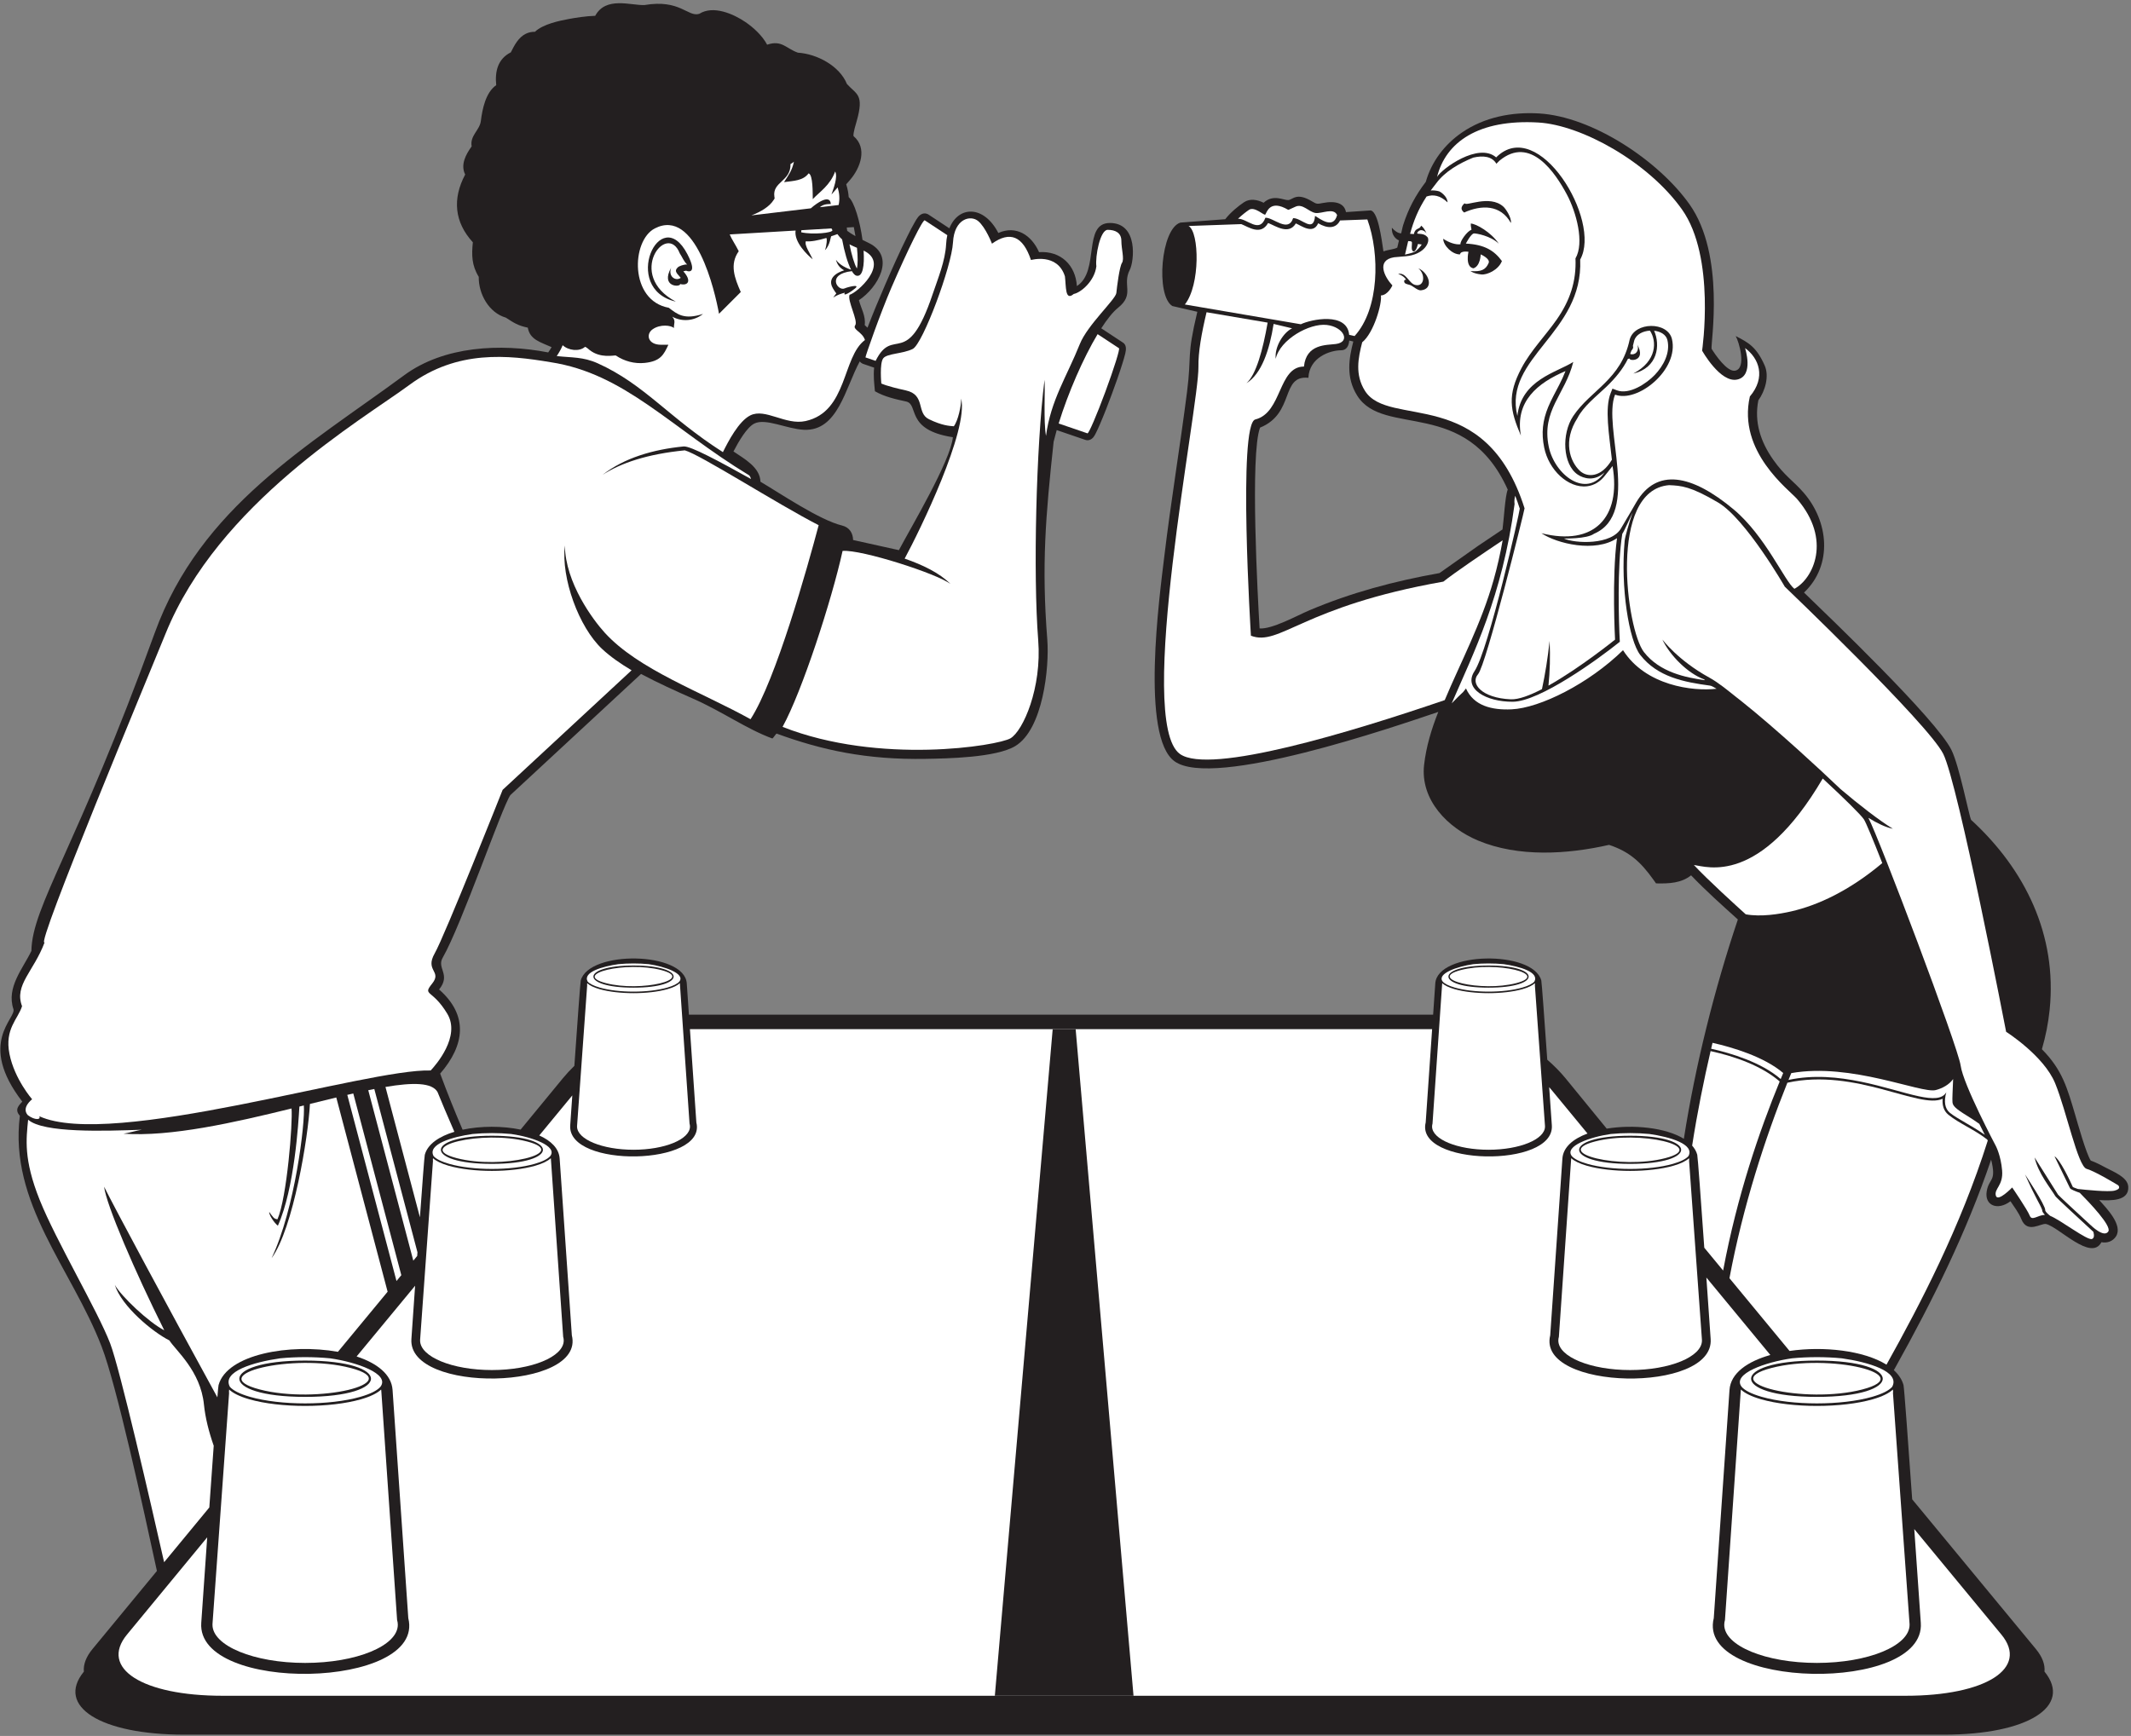 <?xml version="1.0" encoding="UTF-8" standalone="no"?>
<svg
   xmlns:dc="http://purl.org/dc/elements/1.1/"
   xmlns:cc="http://creativecommons.org/ns#"
   xmlns:rdf="http://www.w3.org/1999/02/22-rdf-syntax-ns#"
   xmlns:svg="http://www.w3.org/2000/svg"
   xmlns="http://www.w3.org/2000/svg"
   viewBox="0 0 921.333 750.667"
   height="750.667"
   width="921.333"
   xml:space="preserve"
   id="svg2"
   version="1.1"><rect x="0" y="0" width="921.333" height="750.667" fill="#808080" stroke="none"/><defs
     id="defs6" /><g
     transform="matrix(1.333,0,0,-1.333,0,750.667)"
     id="g10"><g
       transform="scale(0.1)"
       id="g12"><path
         id="path14"
         style="fill:#231f20;fill-opacity:1;fill-rule:evenodd;stroke:none"
         d="m 4085.39,3592.7 c 41.02,-2.86 121.25,41.66 159.32,57.88 137.24,58.45 277.61,95.59 424.23,121.78 l 125.17,88.3 c 26.3,17.85 52.7,35.55 79.16,53.16 4.13,28.5 8.39,109.58 17,129.24 -135.42,301.21 -402.07,168.37 -488.1,304.66 -38.06,60.3 -26.56,122.57 -12.83,175.86 -3.99,0.93 -8.37,1.99 -13.2,3.13 -1.43,-17.66 -9.05,-31.59 -26.24,-31.6 -36.26,-0.03 -103.43,-23.21 -106.18,-89.29 -91,9.36 -43.25,-115.67 -156.8,-161.58 -32.96,-85.47 -7.29,-554.87 -1.53,-651.54 z m -444.93,928.46 c 14.03,-7.68 12.34,-23.45 9.25,-36.52 -2.55,-10.75 -5.83,-21.53 -9.12,-32.08 -10.44,-33.47 -22.27,-66.76 -34.43,-99.63 -12.14,-32.8 -24.8,-65.71 -38.65,-97.83 -4.34,-10.07 -8.83,-20.33 -13.88,-30.06 -1.75,-3.38 -3.63,-6.83 -5.8,-9.95 -6.48,-9.31 -17.15,-14.64 -28.45,-10.42 l -92.05,31.49 c -3.69,-12.88 -7.03,-25.49 -9.99,-37.72 -25.88,-240.99 -39.53,-399.69 -20.57,-641.58 7.09,-90.47 -13.85,-291.72 -103.98,-345.81 -62.58,-37.55 -219.95,-40.19 -290,-41.42 -193.05,-3.4 -336.86,28.39 -483.54,81.81 -2.3,0.83 -12.2,-16.48 -14.5,-15.64 -83.75,30.87 -161.11,86.88 -256.95,129.19 -56.64,25 -113.86,50.94 -168.71,80.05 l -423.85,-393.02 c -28.04,-40.95 -157.3,-418.84 -219.69,-528.01 -19.39,-33.94 27.61,-54.25 -11.41,-102.56 95.4,-83.57 83.67,-180.43 3.49,-272.91 24.39,-65.97 48.62,-125.6 72.76,-181.95 58.89,12.55 129.03,12.61 188.16,0.31 46.13,56.13 91.93,111.81 137.24,166.79 11.27,13.67 23.72,27.04 37.1,40 8.96,127.78 19.24,271.47 20.74,276.98 26.91,98.89 336.7,94.33 343.86,-9.48 l 6.99,-101.46 h 1216.46 1197.29 l 7,101.46 c 7.16,103.81 316.95,108.37 343.86,9.48 1.42,-5.22 10.74,-134.67 19.33,-256.99 21.87,-19.01 41.83,-39.15 59,-59.99 43.03,-52.22 88.16,-107.55 133.79,-163.62 86.75,14.16 191.47,3.31 250.24,-32.98 37.6,240.14 99.56,486.71 175.18,711.5 -51.81,46.69 -103.27,92.62 -151.75,143.19 -31.22,-24.86 -69.81,-27.23 -113.66,-26.09 l -8.55,11.97 c -41.41,57.97 -78.09,91.13 -143.82,112.95 -135.43,-30.76 -294.02,-40.61 -424.41,13.82 -98.36,41.06 -188.03,131.22 -175.57,245.24 6.85,60.21 24.16,116.8 46.09,172.26 -142.29,-48.13 -729.82,-250.52 -855.27,-160.35 -110.76,79.61 -49.05,534.06 -33.36,664.9 21.4,178.57 51.12,355.95 73.8,534.32 15.63,122.94 -2.5,109.27 33.29,259.16 l -80.84,18.61 c -54.88,33.14 -37.54,251.75 26.09,270.77 l 145.18,10.91 c 17.6,22.46 42.44,42.75 60.8,54.99 19.53,13.02 43.29,8.57 63.78,-1.55 31.07,28.97 65.62,7.77 79.75,8.64 15.23,0.94 26.35,26.99 78.15,-4.68 14.71,-8.98 16.93,-8.03 33.78,-4.78 44.93,8.65 70.5,-2.64 75.41,-29.48 l 76.84,5.19 c 26.44,5.14 38.83,-93.22 44.73,-132.66 16.32,5.93 33.82,6.15 44.85,12.28 1.79,7.78 3.61,15.57 5.49,23.34 -9.32,3.81 -24.58,16.37 -23.02,41.21 6.39,-8.14 20.48,-19.26 30.25,-18.11 2.4,8.96 3.6,17.89 6.39,26.74 16.59,52.71 40.14,96.53 73.39,140.15 18.49,65.71 61.36,121.76 117.54,160.22 73.26,50.15 162.03,66.82 249.58,61.68 173.22,-10.19 387.18,-152.65 487.91,-294.41 117.76,-165.73 68.32,-452.87 71.89,-469.11 10.93,-17.74 50.69,-76.74 77,-70.89 36.85,8.19 11.92,94.09 1.21,112.17 42.13,-21.26 67.54,-35.89 93.76,-94.91 15.84,-35.64 1.61,-83.23 -20.3,-113.65 -14.03,-70.42 7.47,-134.74 48.26,-192.66 37.22,-52.86 65.84,-68.75 99.45,-107.74 80.08,-92.91 94.57,-233.46 0.44,-323.14 81.28,-78.63 428.02,-410.27 477.98,-510.2 25.72,-51.44 57.6,-216.25 63.98,-227.18 175.7,-161.17 279.5,-374.23 254.66,-616.27 -4.44,-43.26 -12.94,-86.01 -25.1,-127.74 67.03,-67.63 82.52,-127.09 108.58,-214.93 6.92,-23.35 35.17,-125.12 50.01,-146.48 16.21,-5.48 33.92,-14.95 48.46,-22.75 25.24,-13.57 70.78,-30.59 73.02,-61.31 3.51,-47.9 -57.07,-45.81 -94.19,-43.86 23.07,-25.73 77.68,-81.3 54.52,-117.69 -10.24,-16.1 -28.91,-22.75 -47.24,-18.95 -33.56,-63.46 -137.5,48.9 -179.51,58.92 -16.31,3.89 -60.83,-32.86 -80.33,15.86 -8.25,20.64 -23.11,39.61 -35.26,58.08 -41.51,-31.69 -85.04,-14.06 -76.97,32.72 7.5,43.44 32.44,29.13 14.25,102.24 -79.64,-235.37 -189.47,-456.87 -310.51,-674.02 -1.51,-2.72 -3.21,-5.72 -5.07,-8.98 15.45,-14.01 26.42,-30.15 31.4,-48.48 2.14,-7.85 15.12,-186.386 28.12,-370.472 133.85,-161.891 267.69,-323.801 401.17,-485.68 21.24,-25.758 30.09,-50.449 27.95,-73.234 C 6723.11,96.098 6576.86,4.102 6305.16,4.102 c -951.41,0 -1903.49,0 -2854.23,0 -950.73,0 -1902.81,0 -2853.551,0 -271.617,0 -417.195,91.941 -325.348,204.484 -2.121,22.812 6.758,47.535 28.024,73.332 69.609,84.418 139.238,168.836 208.883,253.254 -46.047,211.902 -130.422,600.968 -179.329,727.938 -97.675,253.6 -300.867,464.75 -265.132,748.77 -19.922,21.37 0.062,36.45 7.766,45.89 -147.133,191.22 -18.652,269.96 -28.719,300.17 -23.531,70.61 30.891,131.44 58.321,188.63 2.195,146.06 145.929,330.71 400.289,1032.38 148.09,408.51 498.717,606.65 808.667,835.05 129.06,95.1 312.35,104.13 467.29,74.13 3.75,5.37 7.57,11.23 11.01,17.12 -36.98,16.67 -70.34,24.21 -77.23,63.23 -31.8,6.68 -44.91,15.47 -71.21,32.52 -55.04,15.94 -88.73,76.74 -87.92,132.44 -23.03,37.4 -23.23,70.53 -19.11,112.03 -59.61,65.05 -66.93,140.7 -24.86,219.78 -15.89,31.93 2.18,65.25 21.02,91.25 -6.29,35.1 26.03,52.19 29.79,82.27 4.82,38.57 15.48,92.61 49.84,116.39 -4.43,44.22 4.69,84.82 47.46,106.53 11.58,23.37 25.02,48.89 48.91,60.38 9.4,4.53 19.22,6.39 29.14,6.22 26.65,25.2 80.2,35.89 108.6,41.28 20.7,3.93 57.72,9.88 87.01,10.58 34.4,63.82 115.19,33.39 159.46,34.86 116.17,19.89 140.74,-39.8 178.02,-28.48 45,28.67 110.82,-0.04 150.09,-26.86 25.14,-17.17 54.18,-43.33 70.02,-73.23 47.91,16.34 61.59,-12.62 99.87,-25.92 61.52,-3.81 135.16,-42.77 158.89,-101.48 30.9,-34.58 56.9,-32.28 31.45,-121.35 -1.73,-6.06 -11.77,-38.33 -10.08,-47.69 46,-38.71 22.61,-103.17 -11.33,-142.29 l -12.3,-14.18 c 4.97,-15.94 7.35,-29.61 8.02,-41.5 18.76,-16.73 36.76,-79.62 44.8,-138.8 6.09,-3.09 12.67,-6.34 19.84,-9.79 89.76,-43.21 29.54,-145.57 -31.49,-185.84 7.43,-27.69 22.7,-51.42 18.81,-80.71 3.34,-2.77 6.34,-5.6 9.05,-8.52 18.05,47.22 37.69,94.1 57.72,140.43 22.74,52.59 46.33,105.3 71.79,156.63 7.86,15.86 15.99,32.01 24.97,47.27 2.84,4.84 5.9,9.85 9.36,14.28 7.61,9.79 19.36,15.83 31.77,9.67 l 1.22,-0.6 68.72,-45.26 c 29.45,73.79 111.97,75.54 158.82,-15.12 57.86,25.9 107.75,-7.21 132.02,-62.17 70.96,4.63 118.49,-42.61 122.7,-110.04 75.23,47.94 17.8,204.65 107.13,204.65 92.56,0 78.48,-124.96 64.51,-151.88 -25.67,-49.47 17.01,-79.13 -38.07,-123.19 -16.47,-13.18 -35.16,-36.56 -54.53,-66.66 z m -892.69,361.46 c 6.52,-5.1 15.29,-10.75 26.82,-17.25 -1.57,9.87 -3.35,19.73 -5.29,29.31 l -22.91,-1.36 c 0.43,-3.54 0.89,-7.11 1.38,-10.7 z m 87.44,-443.88 -36.75,12.57 -1.31,0.66 c -3.83,1.9 -6.63,4.29 -8.62,7.03 -47.12,-86.7 -70.91,-226.64 -180.74,-221.84 -55.27,2.42 -124.5,38.57 -161.08,20.29 -24.18,-12.09 -50.45,-57.31 -67.78,-90.59 34.59,-23.51 86.32,-51.34 87.48,-98.16 64.72,-38.16 191.9,-124.5 264.59,-142.07 25.16,-6.08 35.41,-25.66 35.98,-47.03 l 148.5,-32.91 c 39.07,73.74 168,290.04 175.04,366.36 -155.63,23.72 -109.09,106.6 -151.64,115.86 -35.04,7.62 -69.81,15.32 -101.13,33.23 -2.14,22.73 -5.56,50.44 -2.54,76.6" /><path
         id="path16"
         style="fill:#ffffff;fill-opacity:1;fill-rule:evenodd;stroke:none"
         d="m 2999.35,4916.66 c -6.27,3.11 -54.4,-93.93 -107.48,-216.72 -36.94,-85.45 -86.38,-227.2 -84.78,-227.99 l 32.88,-11.25 c 57.6,116.37 101.37,-32.31 184.92,216.16 17.2,51.15 40.94,107.75 43.78,162.48 0.54,10.46 1.86,20.18 3.81,29.16 z m 434.35,-659.08 93.34,-31.94 c 3.91,-1.68 29.96,58.79 58.18,135.04 28.22,76.25 47.94,139.45 44.03,141.14 l -69.24,45.6 c -46.69,-77.86 -95.6,-190.03 -126.31,-289.84" /><path
         id="path18"
         style="fill:#231f20;fill-opacity:1;fill-rule:evenodd;stroke:none"
         d="m 2442.82,3293.43 c 21.25,-12.03 41.66,-24.37 60.84,-37.2 92.52,147.18 180.82,490.61 228.87,637.16 -2.03,2.06 -4.79,3.66 -8.47,4.55 -13.29,3.21 -34.05,12.21 -59.69,25.06 -37.12,-138.98 -138.23,-499.47 -221.55,-629.57" /><path
         id="path20"
         style="fill:#ffffff;fill-opacity:1;fill-rule:evenodd;stroke:none"
         d="m 1396.88,2158.7 c 16.3,17.39 98.06,110.41 53.85,184.09 -48.96,81.61 -81.61,57.13 -48.96,97.93 32.64,40.81 -24.49,40.81 8.16,97.94 32.64,57.12 220.34,530.46 220.34,530.46 l 418.23,387.81 c -36.9,21.94 -69.48,44.86 -95.03,68.66 -76.16,70.96 -133.82,230.24 -121.45,335.96 l 0.02,0.12 c 1.96,-121.22 91.1,-240.72 129.23,-282.66 109.1,-120.01 313.64,-192.16 473.02,-280.79 82.34,126.98 184.28,491.71 220.97,629.39 -134.28,68.87 -385.09,229.73 -434.13,242.86 -120.76,-11.9 -206.86,-40.69 -266.89,-79.56 70.55,55.13 164.14,82.45 262.96,92.18 22.3,2.2 115.89,-48.54 218.53,-105.59 -1.1,4.66 -2.93,8.63 -5.69,11.73 -255.14,154.82 -403.29,330.57 -644.71,367.25 -138.03,23.12 -301.95,40.8 -457.01,-73.45 C 1173.26,4268.78 708.082,3999.46 536.703,3575.1 486.828,3451.59 113.32,2557.94 144.535,2574.02 109.203,2479.43 45.27,2436.26 71.531,2367.28 c -13.184,-42.17 -57.129,-73.45 -40.805,-155.06 16.32,-81.61 73.449,-146.9 73.449,-146.9 0,0 -35.797,-26.78 -14.133,-51.37 23.168,-17.67 44.051,-15.11 37.27,-3.59 234.589,-107.87 1065.807,155.37 1269.567,148.34" /><path
         id="path22"
         style="fill:#ffffff;fill-opacity:1;fill-rule:evenodd;stroke:none"
         d="m 2344.66,4164.64 c 17.47,35.09 51.29,100.43 88.85,119.22 48.92,24.45 114.19,-32.83 179.36,-18.35 136.59,30.36 118.2,207.84 192.54,262.88 -8.16,26.5 -41.73,33.7 -31.54,47.97 10.19,14.27 -26.49,80.47 -18.33,98.82 24.02,5.97 129.52,98.91 48.93,141.64 l -3.45,1.5 c 3.19,-48.6 -2.61,-86.71 -23.55,-81.17 -4.76,1.26 -9.66,6.51 -14.47,14.69 -83.83,-9.54 -46.3,-66.39 -23.27,-55.93 9.32,4.24 51.7,15.26 33.9,0 -9.45,-8.1 -41.64,-30.09 -33.5,-13.98 -11.33,-3 -23.93,-6.73 -37.69,-15.68 3.39,4.52 6.78,9.04 10.17,13.56 0,0 -2.54,1.7 -11.02,16.1 -25.43,42.38 36.45,58.48 36.45,58.48 -6.93,4.15 -21.13,12.25 -26.72,34.34 12.28,-17.59 35.11,-27.65 49.23,-32.46 -11.41,21.83 -22.11,59.34 -29.21,98.32 -5.52,4.88 -10.55,10.52 -15.33,17.39 -7.1,-3.04 -15.44,-5.25 -19.78,-6.85 -2.42,-0.9 -3.58,-29.1 -20.54,-45.37 5.85,14.95 7.7,40.67 3.93,39.53 -25.12,-7.63 -51.58,-12.61 -65.78,-10.52 -5.78,-12.86 14.84,-41.28 22.01,-58.51 -16.48,13.36 -61.21,55.64 -55.4,93.26 l -213.73,-12.63 c 6.53,-15.89 18.42,-32.55 29.36,-54.44 -30.37,-42.45 -13.46,-87.28 6.55,-132.4 l -70.58,-70.58 c -13.12,72.75 -75.43,345.21 -208.16,276.99 -76.89,-39.51 -82.85,-234.44 45.31,-257.47 27.71,-21.06 49.28,-39.84 111.1,-19.97 -29.09,-23.3 -68.36,-26.25 -100,-8.87 12.73,-13.83 4.52,-23.19 5.61,-36.98 -9.07,8.83 -44.28,13.53 -69.2,-4.02 -22.83,-16.06 -15.6,-50.24 27.37,-50.17 l 23.76,0.04 c -15.11,-32.44 -25.25,-53.56 -76.85,-58.94 -32.9,-3.43 -66.33,5.58 -93.62,24.06 -5.33,1.35 -49.63,-10.37 -85.04,17.83 -4.21,3.35 -9.7,8.74 -14.73,10.37 -18.76,-16.65 -54.35,-11.91 -72.62,5.22 -4.5,-11.47 -11.41,-23.58 -19.21,-35.26 48.71,-5.46 85.41,-2.05 133.05,-23.54 151.44,-68.28 230.51,-176.31 405.84,-288.12 z m -152.71,488.33 c -179.86,41.51 -50.79,324.46 37.62,153.71 36.71,-70.88 -3.95,-53.68 -3.84,-53.55 l 0.13,0.35 -9.58,-2.21 c 28.56,-31.59 14.7,-47.7 -10.24,-41.24 1.52,-10.69 -64.67,-11.02 -29.31,52.99 -10.51,-29.71 15.79,-44.78 31.15,-32.88 -8.63,11.72 -23.3,20.17 -10.33,33.14 l -0.02,0.02 c 6.23,6.24 19.2,8.75 24.42,9.77 v 0 l 0.91,0.18 0.01,-0.03 c 2.22,0.44 4.14,0.25 5.95,-0.21 -12.2,12.33 -14.93,22.89 -24.01,36.51 -41.4,105.57 -176.41,-70.14 -12.86,-156.55 z m 38.64,117.24 c 0.15,0.08 0.23,0.17 0.27,0.27 -0.93,-0.56 -1.6,-0.96 -0.27,-0.27 z m -4.86,-17.08 c 0.63,0.41 2.36,0.78 0.13,0.35 z m 553.82,74.36 c -9.06,3.89 -17.09,7.47 -24.33,11.23 6.76,-33.47 15.49,-63.54 24,-78.4 3.46,14.34 3.12,39.18 0.33,67.17 z m -149.65,128.16 c 5.72,5.11 12.02,10.12 18.92,14.83 47.76,32.56 45.59,-1.09 45.59,-1.09 0,0 -21.71,2.17 -34.73,-9.76 l 0.68,-0.35 59.68,7.11 c 4.27,19.79 2.39,38.67 -3.14,57.15 l -20.11,-23.18 c 6.09,18.49 21.5,56.59 11.93,74.77 -16.21,-45.11 -50.93,-66.42 -72.56,-89.74 -0.55,17.6 1.22,79.35 -13.52,83.64 -18.03,-24.08 -47.61,-23.97 -79.64,-28.42 14.96,23.71 25.76,36.85 32.05,66.3 -3.42,-3.01 -7.12,-5.61 -11.13,-7.71 1.56,-56.54 -59.53,-57.03 -52.27,-105.9 1.04,-7 1.62,-4.23 -2.13,-10.23 -13.91,-22.26 -42.02,-38.8 -72.39,-50.38 z m -30.7,-71.02 c -0.4,-2.26 -0.61,-4.51 -0.59,-6.75 37.05,-8.47 103.11,-1.99 101.23,6.85 -1.02,1.57 -1.98,3.49 -2.94,5.67 l -97.7,-5.77" /><path
         id="path24"
         style="fill:#ffffff;fill-opacity:1;fill-rule:evenodd;stroke:none"
         d="m 2732.88,3844.21 c 61.29,5.15 308.49,-74.59 350.07,-107.42 -35.11,35.9 -91.33,62.6 -148.74,82.47 49.2,90.78 207.79,416.34 183.22,519.26 0.66,-22.87 -10.17,-72.45 -23.79,-89.96 -15.3,1.2 -37.91,2.39 -80.24,22.63 -42.32,20.24 -10.19,79.49 -75.41,93.75 -65.22,14.27 -79.49,22.42 -79.49,22.42 0,0 -6.11,65.22 6.12,81.53 12.23,16.3 63.18,14.26 95.79,30.57 32.61,16.3 126.47,268.03 130.54,345.54 4.08,77.5 57.11,89.73 81.59,69.34 24.47,-20.4 44.86,-73.43 44.86,-73.43 58.46,42.11 100.6,24.43 126.46,-53.02 0,0 85.67,24.44 110.13,-53.03 4.08,-32.63 0,-81.58 28.55,-57.11 22.44,4.1 67.31,40.8 73.42,89.74 -4.07,32.64 12.24,118.3 36.72,118.3 24.47,0 44.38,-9.28 44.38,-35.78 0,-26.49 10.19,-59.1 2.04,-71.33 -8.15,-12.23 -16.3,-77.45 -18.34,-97.83 -2.04,-20.38 -93.76,-103.95 -118.21,-165.09 -42.36,-105.9 -94.58,-182.71 -109.93,-298.35 -8.53,48.53 -2.19,147.3 -4.8,181.78 -26.91,-213.29 -37.35,-630.13 -20.48,-844.65 12.18,-154.94 -48.95,-293.7 -89.74,-318.17 -39.97,-23.99 -424.61,-87.11 -739.42,37.02 63.26,114.82 159.51,411.12 194.7,570.82" /><path
         id="path26"
         style="fill:#231f20;fill-opacity:1;fill-rule:evenodd;stroke:none"
         d="m 2649.27,5010 c 5.5,15.21 62.11,43.07 51.78,101.75 55.84,23 33.58,-44.7 33.58,-44.7 0,0 59.63,68.74 10.71,103.38 -30.57,40.77 59.11,136.56 -22.41,167.13 -14.27,57.07 -91.72,93.75 -144.71,93.75 -63.18,44.84 -69.3,30.57 -108.02,16.31 -6.11,63.18 -142.67,152.86 -191.58,110.06 -73.37,-8.16 -105.99,57.06 -187.51,26.49 -53.31,15.51 -138.59,14.27 -138.59,-34.65 -30.57,6.12 -197.7,-16.3 -203.81,-52.99 -37.58,10.51 -49.72,-16.67 -70.1,-57.47 -41.69,-15.94 -46.19,-52.21 -36.71,-101.98 -38.72,-6.13 -48.95,-69.34 -53.02,-101.97 -4.09,-32.64 -42.86,-51 -26.54,-83.63 -12.22,-18.37 -48.96,-57.51 -18.4,-84.03 -69.87,-116.45 -19.46,-169.45 20.46,-211.7 -4.08,-36.71 -10.22,-73.43 18.34,-114.22 -4.06,-40.79 20.44,-106.03 75.48,-114.21 20.39,-36.71 76.22,-21.44 82.33,-43.86 -2.72,-30.76 29.25,-41.07 42.02,-32.07 -3.5,-17.98 38.07,-26.13 47.43,-21.59 7.85,-17.78 49.56,-27.78 61.38,-7.48 34.64,0 22.41,-38.73 110.05,-28.54 57.7,-42.7 129.39,-24.42 142.67,4.08 -60.72,-0.09 -74.31,64.16 -32.61,79.48 19.94,11.27 50.91,5.04 68.49,-0.4 2.06,17.33 -28.11,30.76 -13.46,41.17 -197.63,8.3 -189.63,239.39 -61.77,271.75 37.59,29.7 71.81,31.25 101.94,15.38 l 146.83,17.49 c 0.78,1.68 1.62,3.41 2.55,5.17 0,0 110.05,14.27 140.63,63.18 -9.52,64.14 62.11,57.83 50.95,118.21 30.17,6.19 42.58,49.93 44.83,73.37 0,0 11.06,-74.43 -19.33,-122.59 25.78,3.58 34.05,11.15 41.76,24.76 27.84,0.85 33.04,-32.21 34.36,-74.83 z m -396.02,-145.82 c 45.12,-56.99 75.99,-150.3 88.55,-219.58 14.27,14.27 28.53,28.54 42.8,42.8 -27.5,61.98 -24.11,105.29 -6.12,130.44 -10.5,21.01 -21.63,36.54 -27.71,52.11 l -97.52,-5.77" /><path
         id="path28"
         style="fill:#231f20;fill-opacity:1;fill-rule:evenodd;stroke:none"
         d="m 6594.2,2235.43 c 67.87,232.03 15.47,489.56 -207.77,702.15 55.7,-242.35 120.21,-573.29 133.9,-644.15 23.34,-15.29 49.35,-35.29 73.87,-58 z m -926.38,413.08 c -12.64,-37.23 -62.82,-189.03 -111.52,-392.3 82.13,-18.38 173.04,-50.1 230.66,-98.03 8.91,21.03 17.63,41 26.06,59.84 -12.64,77.04 -71.27,177.57 -87.33,239.73 47.65,-81.54 89.71,-140.09 116.84,-167.47 77.16,165.86 135.36,223.68 167.39,255.94 -41.81,-60.07 -118.46,-199.54 -196.49,-387.42 194.53,32.16 419.75,-66.76 462.8,-56 39.08,9.76 48.81,27.9 67.36,55.15 l -2.98,-101.7 c 1.36,-12.34 33.49,-31.3 72.61,-57.37 -30.89,63.48 -64.24,138.26 -68.97,173.71 -5.31,39.82 -145.57,419.56 -232.62,642.02 -92.34,-82.84 -189.91,-134.53 -297.02,-159.14 -14.23,-3.27 -88.61,-18.03 -146.79,-6.96" /><path
         id="path30"
         style="fill:#231f20;fill-opacity:1;fill-rule:evenodd;stroke:none"
         d="m 4696.82,3322.06 c -23.65,-57.94 -41.68,-114.78 -48.62,-175.73 -15.14,-158.94 191.64,-314.4 571.92,-225.13 69.37,-21.45 114.48,-53.46 166.57,-126.38 41.92,-1.08 67.42,2.61 99.47,39.24 220.3,-16.02 302.83,111.81 422.61,274.79 -110.94,102.65 -259.14,232.09 -328.43,279.78 -198.18,-28.71 -299.4,89.91 -319.45,116.63 -48.7,-55.28 -216.99,-176.51 -357.19,-185.88 -62.77,-4.2 -118.29,7.86 -152.57,58.57 -11.91,-11.16 -35.1,-33.52 -54.31,-55.89 z m 322,-325.47 c 36.66,9.79 182.08,24.19 295.38,16.18 -54.56,-7.5 -207.81,-3.91 -280.58,-43.68 -4.93,9.16 34.44,14.03 -14.8,27.5 z m 443.13,-16.65 c 0.29,13.59 -76.48,-27.61 -26.95,23.33 177.75,58.15 164.14,215.09 121.36,341.39 98.85,-186.43 30.34,-320.8 -94.41,-364.72 z m -283.2,-19.5 c 13.36,5.44 72.45,21.7 112.22,7.87 -17.36,4.12 -73.61,3.18 -98.69,-19.24 -11.51,1.75 -20.55,-7.14 -13.53,11.37 z m -87.64,14.67 c 24.31,6.49 130.09,26.21 195.92,10.73 -29.16,4.52 -126.7,2.64 -174.96,-23.74 -19.55,1.86 -37.12,-8.58 -20.96,13.01" /><path
         id="path32"
         style="fill:#ffffff;fill-opacity:1;fill-rule:evenodd;stroke:none"
         d="m 4912.37,3995.87 c -40.39,-301.09 -133.39,-483.26 -203.91,-646.14 14.86,15.63 29.21,29.32 37.25,36.81 l 9.13,11.53 c 24.93,-56.37 83.76,-70.7 147.77,-67.78 91.98,4.19 250.39,83.06 361.54,191.85 73.41,-115.32 226.57,-134.07 303.4,-125.1 -9.74,6.07 -17.07,9.67 -21.42,10.25 -84.29,11.24 -170.53,28.04 -226.13,99.52 -36.51,46.95 -64.45,218.81 -50.54,370.15 1.21,13.14 14.15,57.81 25.72,91.67 -3.22,-6.03 -28.62,-63.91 -33.39,-68.81 -17.13,-105.84 -11.43,-286.64 -8,-350.3 -69.18,-55.9 -259.73,-194.06 -347.29,-194.62 -86.27,-0.56 -161.75,42.35 -124,99.28 46.3,69.83 147.18,519.52 146.74,527.21 -4.61,14.32 -9.53,28.25 -14.82,41.76 -2.39,-8.39 -3.19,-17.45 -2.05,-27.28" /><path
         id="path34"
         style="fill:#ffffff;fill-opacity:1;fill-rule:evenodd;stroke:none"
         d="m 4852.66,5120.84 c 136.97,137 343.36,-205.36 272.57,-331.36 10.42,-239.4 -249.85,-316.77 -203.81,-507.49 12.88,117.79 128.5,141.28 181.39,175.28 -26.49,-105.98 -103.94,-156.93 -79.48,-275.14 18.75,-90.65 120.99,-170.13 181.03,-83.06 -33.08,-30.44 -68.27,-19.98 -87.2,-7.2 -48.39,32.65 -53.42,131.99 -14.35,190.12 56.86,84.59 155.44,117.7 182.94,248.01 16.16,58.18 123.38,58.8 137.06,1.65 23.73,-99.02 -111.48,-208.47 -184.46,-180.4 -42.01,-104.79 85.65,-385.42 -68.3,-451.39 -23.45,-17.31 -97.81,-15.3 -97.81,-15.3 35.56,-16.49 155.96,-22.41 186.47,34.63 20,33.04 36.58,62.51 48.15,82.27 65.8,112.39 178.71,92.11 316.04,-22.59 102.98,-86.01 165.85,-233.73 197.05,-257.58 61.18,32.63 122.59,159.23 8.43,291.67 -25.49,29.57 -193.51,153.06 -152.86,332.21 52.9,62.53 29.64,124.05 -15.59,157.08 0,0 29.86,-89.82 -25.17,-102.05 -55.03,-12.23 -114.13,93.75 -114.13,93.75 0,0 44.91,302.97 -65.22,457.97 -110.14,155.01 -326.89,273.88 -465.58,282.04 -194.81,11.45 -300.72,-63.88 -328.86,-176.52 14.94,26.2 134.08,113.39 191.69,63.4" /><path
         id="path36"
         style="fill:#ffffff;fill-opacity:1;fill-rule:evenodd;stroke:none"
         d="m 4434.92,4919.52 c 40.82,-112.36 39.15,-289.73 -41.41,-378.23 l -17.56,3.85 c -6.84,75.38 -124.52,50.12 -156.84,34.36 L 3843,4643.67 c 50.25,62.76 47.16,234.9 12.08,254.62 l 170.94,6.07 c 23.02,-8.92 62.71,-38.35 86.74,3.21 l 1.26,0.05 c 23.06,-8.97 66.01,-39.49 88.94,-0.99 16.17,-6.4 56.25,-37.52 72.43,0.5 29.6,-17.44 57.46,-18.28 71.05,9.11 l 88.48,3.28" /><path
         id="path38"
         style="fill:#ffffff;fill-opacity:1;fill-rule:evenodd;stroke:none"
         d="m 4873.75,3878.66 c -67.99,-45.39 -156.74,-105.62 -192.36,-134.08 -458.25,-80.61 -530.44,-211.34 -624.14,-175.45 0,0 -42.83,687.26 14.25,701.57 87.67,21.99 73.48,171.34 157.77,171.58 7.5,73.74 72.5,69.23 103.3,73.18 49.29,6.34 26.02,55.51 -29.41,61.81 -55.96,6.36 -151.59,-47.3 -165.5,-109.91 -4.12,39.95 25.39,85.73 53.2,98.94 l -59.99,14.29 c -13.3,-84.72 -38.93,-161.81 -88.13,-192.43 31.44,27.59 53.29,108.07 68.76,196.68 l -198.11,33.64 c -16.48,-69.05 -27.15,-129.1 -26.38,-177.52 2.04,-128.4 -204.95,-1151.29 -60.09,-1255.41 96.01,-69.01 558.16,71.84 859.01,174.7 50.08,119.79 118.41,247.18 158.62,390.2 11.91,42.34 21.59,85.09 29.2,128.21" /><path
         id="path40"
         style="fill:#ffffff;fill-opacity:1;fill-rule:evenodd;stroke:none"
         d="m 5797.17,2118.98 c -72.25,-179.95 -143.71,-399.49 -187.84,-634.09 l 194.9,-236.02 c 110.45,16.09 240.81,1.43 314.4,-44.51 110.74,198.33 240.14,447.21 328.52,726.91 l -1.81,3.5 c -42.86,33.23 -90.87,51.91 -125.95,80.45 -16.18,13.17 -20.18,32.45 -18.6,51.77 -74.54,-35.13 -282.43,100.73 -503.62,51.99" /><path
         id="path42"
         style="fill:#ffffff;fill-opacity:1;fill-rule:evenodd;stroke:none"
         d="m 5548.15,2221.61 c -21.88,-94.36 -43.01,-198.49 -59.81,-306.61 7.88,-8.91 13.59,-18.79 16.56,-29.68 1.71,-6.28 12.4,-153.93 22.8,-301.56 l 61.13,-74.05 c 45.27,242.4 118.12,454.31 183.47,613.36 -58.2,50.43 -144.25,81.01 -224.15,98.54" /><path
         id="path44"
         style="fill:#ffffff;fill-opacity:1;fill-rule:evenodd;stroke:none"
         d="m 5911.93,3105.92 c -204.95,-349.13 -375.91,-286.12 -417.97,-280.54 42.84,-46.45 138.84,-133.58 168.22,-160.05 49.2,-9.04 108.77,0.6 147.98,9.6 85.08,19.55 187.39,66.27 294.84,156.58 -30.32,77.1 -53.12,132.17 -59.57,141.84 -10.19,15.29 -64.29,68.45 -133.5,132.57" /><path
         id="path46"
         style="fill:#ffffff;fill-opacity:1;fill-rule:evenodd;stroke:none"
         d="m 5413.66,4057.55 c 39.25,-1.78 69.13,-3.27 158.87,-56.3 89.74,-53.02 216.26,-273.04 216.26,-273.04 0,0 465.01,-444.62 513.96,-542.52 48.95,-97.9 203.96,-901.47 203.96,-901.47 0,0 122.37,-77.5 159.08,-167.24 36.71,-89.74 73.42,-269.22 101.98,-277.37 28.55,-8.16 101.97,-53.04 101.97,-53.04 0,0 13.3,-11.45 -11.16,-17.57 -20.52,-5.12 -95.52,2.65 -119.17,5.29 -8.49,2.91 -16.07,5.75 -16.53,6.79 -9.83,22.12 -41.61,89.09 -59.27,99.31 0.14,-0.28 48.16,-98.84 50.16,-103.34 1.82,-4.1 18.82,-10.67 31.81,-15.17 30.91,-31.11 103.91,-107.61 92.62,-125.36 -14.27,-22.41 -57.07,20.39 -57.07,20.39 l 0.18,-0.36 c -39.66,36.49 -104.39,96.27 -106.2,99.28 -2.9,4.85 -75.95,120.44 -76.16,120.85 12.18,-52.36 51.7,-99.43 67.61,-125.97 2.77,-4.62 87.84,-83 123.15,-115.44 2.7,-9.99 3.25,-20.29 -4.51,-23.2 -15.17,-5.69 -100.98,61.01 -135.79,75.2 -9,7.19 -16.15,14.25 -15.86,18.32 1.12,15.64 -65.43,115.7 -65.57,115.98 36.81,-82.48 48.12,-94.74 55.61,-115.28 -0.34,-4.74 3.37,-10.31 9,-15.93 -23.74,-0.85 -41.98,-20.83 -49.16,-2.88 -8.15,20.38 -57.07,91.71 -57.07,91.71 0,0 -46.87,-48.91 -52.98,-26.49 -6.12,22.42 24.45,32.6 20.37,81.52 -4.07,48.92 -20.37,79.49 -20.37,79.49 0,0 -105.99,199.73 -114.14,260.88 -7.98,59.82 -265.22,739.96 -299.26,803.73 28.78,-17.75 55.97,-30.74 79.44,-35.48 -44.79,27.36 -109.28,77.4 -169.72,128.7 -38.96,37.23 -87.04,81.9 -136.78,126.73 l -0.02,0.02 v 0 c -63.96,57.63 -130.64,115.48 -184.11,157.97 v 0 l -0.13,0.1 c -5.55,4.41 -10.96,8.65 -16.2,12.71 -29.9,23.76 -59.08,48.11 -88.94,64.49 -101.07,55.48 -151.38,122.73 -151.74,123.1 24.21,-50.89 81.63,-109.5 135.29,-129.12 l 2.95,-2.81 c -61.07,8.54 -146.33,24.82 -198.08,91.36 -57.11,73.43 -116.21,525.5 81.72,541.46" /><path
         id="path48"
         style="fill:#ffffff;fill-opacity:1;fill-rule:evenodd;stroke:none"
         d="m 4750.6,4972.26 c 1.85,-12.18 80.94,29.04 125.38,-11.19 7.25,-6.08 27.51,-36.46 24.45,-53.04 -33.4,59.82 -95.07,59.35 -151.58,33.97 -10.26,8.12 -12.77,17.64 1.75,30.26 z m 477.48,-832.15 c -8.97,82.2 -24.02,166.23 -3.77,216.76 l 5.55,13.84 13.91,-5.35 c 40.61,-15.62 96.77,21.94 123.39,49.83 27.84,29.17 50.88,71.5 40.95,112.94 -4.33,18.09 -22.7,28.17 -43.17,30.37 20.82,-46.43 12.31,-120.54 -67.48,-138.95 77.58,40.99 76.4,105.51 54,139.25 -22.87,-1.34 -45.15,-12.2 -51.03,-32.44 -1.27,-5.95 -2.7,-11.73 -4.31,-17.36 2.57,-5.45 -0.53,-10.06 -4.74,-14.88 -1.29,-3.66 -2.66,-7.24 -4.1,-10.78 13.18,-5.9 31.39,6.84 23.16,30.09 30.17,-54.61 -26.3,-54.32 -25,-45.2 -1.89,-0.5 -3.71,-0.83 -5.43,-1.02 -16.85,-34.01 -40.92,-62.76 -70.58,-91.22 -30.72,-29.47 -73.89,-62.61 -93.11,-100.79 -47.52,-73.72 -25.08,-140.75 8.22,-171.54 22.49,-20.79 68.05,-23.53 103.54,36.45 z m -449.85,979.96 c -45.66,-18.61 -91.82,-45.25 -119.34,-82.49 -6.65,-8.2 -12.79,-16.19 -18.47,-24.01 8.71,0.55 18.04,-0.19 27.74,-2.94 6.02,-2.71 26.57,-17.2 26.82,-35.71 -24.54,23.21 -46.92,26.32 -68.11,18.99 -27.61,-42.33 -42.19,-80.34 -53.45,-121.02 l 12.44,-0.73 c 4.05,21.77 19.98,13.95 23.22,27.33 6.41,-4.06 13.05,-14.24 17.64,-25.11 -6.66,9.66 -14.58,10.38 -17.26,10.32 -5.88,0.55 -14.95,-7.44 -12.23,-11.22 20.42,-1 26.35,-3.83 34.14,-13.23 0.4,-1.76 0.72,-3.47 0.94,-5.11 2.11,-15.63 -16.89,-49.42 -71.8,-54.91 -17.42,-1.74 -30.03,-2.8 -39.13,-3.44 -58.52,-9.73 -31.09,-63.72 -5.29,-91.36 0,0 -13.93,-31.5 -37.34,-32.52 4.44,-24.85 -22.62,-121.47 -60.55,-151.86 -13.13,-50.53 -24.06,-105.3 8.93,-157.57 77.7,-123.09 390.27,21.4 517.66,-381.09 -2.04,-14.27 -124.33,-507.49 -150.82,-538.06 -26.49,-30.57 12.23,-77.45 105.98,-81.53 25.34,-1.1 61.72,12.56 101.29,33.05 10.37,48.38 18.78,100.45 24.84,156.38 2.33,-50.94 0.92,-99.24 -3.77,-145.01 102.12,57.19 215.97,149.21 215.97,149.21 0,0 -10.82,200.82 6.33,329.05 -70.37,-47.53 -194.66,-17.95 -245.16,16.18 170.08,-42.87 259.29,50.38 230.73,217.84 l -25.87,-32.41 c -14.29,-17.89 -33.26,-30.14 -56.2,-33.08 -32.35,-4.16 -63.84,11.12 -87.26,32.44 -26.52,24.15 -45.07,57.55 -52.33,92.61 -9.75,47.16 -5.29,88.09 13.07,132.34 10.29,24.79 23.66,48.13 35.86,71.99 7.47,14.61 14.31,29.17 20.08,44.21 -89.89,-38.34 -164.74,-97.9 -144.55,-209.47 -35.57,83.18 -44.52,131.56 1.77,218.99 30.4,57.43 77.3,104.58 114.34,157.65 42.55,60.98 64.11,123.46 60.85,198.36 29.43,50.42 3.07,149.26 -27.94,207.39 -36.95,69.25 -118.29,193.01 -218.64,109.63 l -9.97,-9.96 c -14.07,24.34 -43.52,27.29 -75.16,19.88 z m -23.8,-278.87 c 0,0 16.47,32.1 26.19,32.94 6.22,0.55 53.67,-7.22 80.53,-33.25 -24.2,36.61 -73.29,64.66 -90.73,65.36 -0.73,-10.57 3.12,-18.23 1.69,-20.7 -12.67,-2.96 -37.59,-37.59 -35.06,-46.46 -15.34,-2.25 -37.44,5.21 -56.17,17.74 0.42,-22.38 29.88,-51.36 54.49,-50.69 1.95,12.84 27.45,8.45 27.45,8.45 0,0 -11.4,-48.57 16.05,-53.64 22.81,7.18 23.65,45.19 23.65,45.19 0,0 31.8,-13.81 25.77,-27.87 -9.79,-22.79 -24.97,-28.76 -58.71,-26.19 0,0 9.71,-8.44 35.05,-10.98 19.05,-1.9 55.5,14.79 66.71,43.46 -24.67,33.54 -55.68,53.63 -116.91,56.64 z m -187.18,7.94 c -3.46,-14.01 -6.75,-28.47 -10.23,-43.63 16.29,3.44 30.93,7.59 36.01,12.04 13.52,11.83 18.16,20.7 18.16,20.7 l -12.24,1.68 c 0,0 -5.92,-26.61 -14.79,-24.07 -8.87,2.53 -3.69,24.67 -4.64,29.14 -0.96,4.47 -6.61,3.95 -12.27,4.14 z m -32.5,-106.35 c 25.67,5.86 34.48,-29.88 54.48,-35.48 30.83,-8.63 35.46,33.97 10.98,53.64 33.85,-13.79 52.52,-66.84 8.45,-71.38 -10.71,-1.1 -26.95,14.69 -35.25,17.27 -10.17,3.16 -21.02,3.48 -18.81,14.83 0,0 2.44,3.49 4.99,1.68 2.55,-1.81 -2.55,11.71 -24.84,19.44" /><path
         id="path50"
         style="fill:#ffffff;fill-opacity:1;fill-rule:evenodd;stroke:none"
         d="m 4336.76,4933.71 c -11.13,25.32 -49.47,3.86 -69.99,6.79 -21.37,3.06 -41.72,31.55 -65.13,20.36 -23.41,-11.2 -23.41,-10.18 -23.41,-10.18 -59.67,35.4 -69.5,-8.69 -74.28,-15.26 -3.38,-4.65 -34.6,27.47 -52.92,15.26 -8.19,-5.46 -22.28,-16.21 -35.63,-28.89 29.62,1.1 69.41,-49.5 88.86,3.3 25.99,0.96 74.03,-49.78 89.86,-1.35 27.67,1.03 66.36,-50.49 71.14,7.32 17.05,-10.14 59.53,-44 71.5,2.65" /><path
         id="path52"
         style="fill:#ffffff;fill-opacity:1;fill-rule:evenodd;stroke:none"
         d="m 2242.5,2292.77 c 402.39,0 805.43,0 1208.46,0 h 1194.03 l -20.86,-302.71 c -34.99,-141.05 419.17,-149.35 409.13,-9.27 -1.03,14.37 -4.38,62.97 -8.61,123.78 3.07,-3.49 6.07,-7 8.98,-10.53 38.42,-46.63 76.85,-93.24 115.3,-139.86 -46.31,-17.07 -78.84,-44.07 -81.39,-80.92 l -39.55,-573.78 c -44.5,-179.4 533.14,-189.95 520.37,-11.79 -1.54,21.48 -7.16,103.05 -13.88,199.34 l 207.48,-251.25 c -74.02,-20.93 -128.7,-58.74 -132.46,-113.27 l -51.04,-740.416 c -57.42,-231.5 687.97,-245.114 671.49,-15.215 -2.23,31.156 -11.11,160.223 -21.18,304.125 94.29,-114.074 188.53,-228.156 282.58,-342.223 89.99,-109.133 -49.98,-198.515 -310.76,-198.515 -909.88,0 -1820.39,0 -2729.63,0 -909.23,0 -1819.75,0 -2728.98,0 -260.785,0 -400.113,89.382 -310.125,198.515 C 498.57,433.945 585.309,539.105 672.082,644.27 662.797,511.387 654.863,396.09 652.77,366.879 636.285,136.98 1381.68,150.59 1324.26,382.094 l -51.04,740.416 c -3.49,50.55 -50.71,86.76 -116.56,108.45 l 189.72,229.47 c -5.88,-84.41 -10.63,-153.27 -12.02,-172.74 -12.77,-178.16 564.87,-167.61 520.37,11.79 l -39.55,573.78 c -2.25,32.63 -28.04,57.54 -66.08,74.67 35.72,43.29 71.42,86.59 107.11,129.88 -3.33,-48 -5.88,-84.83 -6.76,-97.02 -10.04,-140.08 444.12,-131.78 409.14,9.27 l -20.86,302.65 c 1.59,0.04 3.18,0.06 4.77,0.06" /><path
         id="path54"
         style="fill:#231f20;fill-opacity:1;fill-rule:nonzero;stroke:none"
         d="m 3488.8,2292.77 c 31.42,-361.73 62.83,-723.61 94.18,-1085.09 31.15,-359.059 62.31,-718.321 93.48,-1077.414 h -225.5 -224.29 c 31.17,359.093 62.33,718.355 93.47,1077.414 l 94.15,1085.09 h 36.67 37.84" /><path
         id="path56"
         style="fill:#ffffff;fill-opacity:1;fill-rule:nonzero;stroke:none"
         d="m 5554.45,2248.46 c 64.88,-14.71 166.64,-44.76 229.28,-97.92 -2.71,-6.43 -5.44,-12.96 -8.18,-19.59 -62.97,54.68 -162.36,84.19 -225.62,98.35 1.51,6.43 3.01,12.82 4.52,19.16 z m 255.41,-98.29 c 194.94,34.64 420.97,-66.88 468.28,-55.06 21.36,5.34 44.4,17.85 56.66,35.84 -1.19,-36.71 -3.27,-64.59 -2.06,-75.56 1.21,-10.98 8.84,-20.1 48.64,-44.35 12.17,-7.41 25.21,-16.08 38.34,-25.44 6.24,-12.65 12.27,-24.65 17.84,-35.61 -42.67,30.29 -89.15,51.83 -113.17,71.37 -16.72,13.61 -19.89,36.8 -11.75,66.65 -12.94,-22.47 -44.37,-22.44 -88.54,-13.15 -98.8,20.79 -261.35,87.95 -423.28,53.2 3.02,7.44 6.03,14.8 9.04,22.11" /><path
         id="path58"
         style="fill:#ffffff;fill-opacity:1;fill-rule:evenodd;stroke:none"
         d="m 1473.73,1959.79 c -25.26,57.85 -42.6,99.29 -54.48,128.67 -17.44,31.53 -80.18,31.85 -169.01,16.86 l 111.78,-422.96 c 7.78,108.61 14.48,198.1 15.8,202.96 9.51,34.95 46.82,59.72 95.91,74.47 z m -383.05,111.35 c -27.59,-6.65 -56.17,-13.72 -85.43,-20.97 -5.453,-106.62 -53.918,-404.18 -124.391,-500.36 75.614,158.67 109.563,440.26 104.547,495.44 l -14.355,-3.55 c -3.012,-51.43 -15.731,-266.1 -69.813,-386.54 -13.133,10.12 -29.511,36.63 -28.05,44.65 12.613,-17.09 15.039,-22.72 26.789,-23.74 30.457,69.62 49.886,311.89 45.578,359.33 -186.266,-45.82 -391.41,-92.42 -545.203,-81.76 12.57,1.37 47.476,11.32 59.894,12.84 -121.719,-4.34 -319.711,-11.03 -369.035,32.53 -6.082,-62.29 -15.441,-127.9 37.445,-260.13 52.891,-132.22 187.703,-359.08 228.508,-465.17 31.57,-82.08 131.508,-517.351 175.137,-710.214 48.844,59.199 97.703,118.406 146.57,177.609 4.883,69.344 9.836,138.997 14.281,200.208 -15.836,45.281 -27.304,90.297 -31.714,133.967 -11.008,108.99 -91.504,175.26 -112.098,207.74 -54.055,27.12 -155.297,110.68 -176.922,180.16 20.367,-36.82 110.57,-122.05 160.348,-147.3 -94.864,189.83 -188.278,407.23 -195.145,465.82 33.567,-67.69 200.067,-377.83 367.395,-683.4 1.91,23.32 3.265,37.67 3.832,39.77 27.312,100.33 232.027,135.75 387.152,107.94 l 161.2,194.96 -166.52,630.17" /><path
         id="path60"
         style="fill:#ffffff;fill-opacity:1;fill-rule:evenodd;stroke:none"
         d="m 2204.96,2441.92 c 0.11,-0.75 0.21,-1.51 0.27,-2.26 v 0 l 31.24,-453.32 v 0 c 0.93,-3.08 1.42,-6.22 1.42,-9.41 0,-41.63 -82.01,-75.38 -183.13,-75.38 -101.12,0 -183.13,33.75 -183.13,75.38 0,0.75 0.03,1.51 0.09,2.27 h -0.01 l 32.72,455.42 c -0.13,1.08 -0.2,2.16 -0.2,3.25 0,1.36 0.11,2.71 0.32,4.05 7.57,-7.14 20.82,-13.8 39.76,-19.24 61.09,-17.55 159.81,-17.55 220.89,0 18.94,5.44 32.19,12.09 39.76,19.24" /><path
         id="path62"
         style="fill:#ffffff;fill-opacity:1;fill-rule:evenodd;stroke:none"
         d="m 2104.11,2503.61 c 51.89,-7.41 118.98,-30.57 99.43,-56.27 -6.11,-7.15 -19.33,-14 -39.7,-19.85 -60.19,-17.3 -157.97,-17.3 -218.16,0 -20.36,5.85 -33.58,12.69 -39.69,19.84 -16.29,30.38 47.52,48.87 99.41,56.28 31.96,3.09 66.75,3.09 98.71,0 z m -49.34,-4.43 c 173.46,0 173.46,-71.79 0,-71.79 -173.47,0 -173.46,71.79 0,71.79 z m 89.91,-14.7 c -113.89,29.7 -292.56,-13 -179.82,-42.39 113.85,-29.69 292.58,12.99 179.82,42.39" /><path
         id="path64"
         style="fill:#ffffff;fill-opacity:1;fill-rule:evenodd;stroke:none"
         d="m 1786.51,1874.19 c 0.15,-0.96 0.28,-1.92 0.35,-2.88 v 0 l 39.74,-576.56 h -0.01 c 1.19,-3.92 1.81,-7.92 1.81,-11.98 0,-52.93 -104.31,-95.87 -232.92,-95.87 -128.62,0 -232.92,42.94 -232.92,95.87 0,0.97 0.05,1.93 0.12,2.89 h -0.02 l 41.62,579.25 c -0.17,1.36 -0.26,2.73 -0.26,4.12 0,1.74 0.14,3.45 0.41,5.16 9.63,-9.08 26.48,-17.55 50.57,-24.48 77.7,-22.32 203.26,-22.32 280.95,0 24.09,6.92 40.93,15.39 50.56,24.48" /><path
         id="path66"
         style="fill:#ffffff;fill-opacity:1;fill-rule:evenodd;stroke:none"
         d="m 1658.25,1952.66 c 65.99,-9.43 151.33,-38.9 126.45,-71.58 -7.76,-9.09 -24.58,-17.81 -50.48,-25.25 -76.56,-21.99 -200.93,-21.99 -277.48,0 -25.89,7.44 -42.7,16.15 -50.47,25.23 -20.72,38.65 60.43,62.17 126.43,71.6 40.65,3.92 84.9,3.92 125.55,0 z m -62.76,-5.65 c 220.62,0 220.62,-91.3 0,-91.3 -220.62,0 -220.62,91.3 0,91.3 z m 114.35,-18.69 c -144.85,37.77 -372.09,-16.53 -228.71,-53.92 144.81,-37.76 372.14,16.53 228.71,53.92" /><path
         id="path68"
         style="fill:#ffffff;fill-opacity:1;fill-rule:evenodd;stroke:none"
         d="m 1236.23,1123.7 c 0.2,-1.24 0.36,-2.47 0.44,-3.71 h 0.01 l 51.28,-744.002 h -0.01 c 1.53,-5.062 2.33,-10.215 2.33,-15.453 0,-68.308 -134.6,-123.715 -300.557,-123.715 -165.969,0 -300.559,55.407 -300.559,123.715 0,1.246 0.055,2.488 0.145,3.727 h -0.02 l 53.703,747.458 c -0.215,1.77 -0.332,3.54 -0.332,5.33 0,2.24 0.184,4.45 0.535,6.66 12.418,-11.73 34.168,-22.66 65.25,-31.59 100.266,-28.8 262.285,-28.8 362.545,0 31.08,8.93 52.82,19.85 65.24,31.58" /><path
         id="path70"
         style="fill:#ffffff;fill-opacity:1;fill-rule:evenodd;stroke:none"
         d="m 1070.72,1224.96 c 85.15,-12.17 195.28,-50.19 163.18,-92.37 -10.02,-11.72 -31.72,-22.97 -65.15,-32.58 -98.79,-28.38 -259.273,-28.38 -358.059,0 -33.41,9.6 -55.109,20.84 -65.132,32.56 -26.735,49.87 77.984,80.22 163.152,92.39 52.457,5.06 109.559,5.07 162.009,0 z m -80.982,-7.28 c 284.682,0 284.692,-117.82 0,-117.82 -284.695,0 -284.691,117.82 0,117.82 z m 147.562,-24.12 c -186.925,48.74 -480.159,-21.34 -295.132,-69.58 186.852,-48.73 480.202,21.32 295.132,69.58" /><path
         id="path72"
         style="fill:#ffffff;fill-opacity:1;fill-rule:evenodd;stroke:none"
         d="m 4677.76,2441.92 c -0.12,-0.75 -0.22,-1.51 -0.27,-2.26 v 0 l -31.25,-453.32 h 0.01 c -0.93,-3.08 -1.42,-6.22 -1.42,-9.41 0,-41.63 82.01,-75.38 183.13,-75.38 101.12,0 183.13,33.75 183.13,75.38 0,0.75 -0.04,1.51 -0.09,2.27 h 0.01 l -32.72,455.42 c 0.13,1.08 0.2,2.16 0.2,3.25 0,1.36 -0.11,2.71 -0.32,4.05 -7.57,-7.14 -20.82,-13.8 -39.76,-19.24 -61.09,-17.55 -159.81,-17.55 -220.9,0 -18.93,5.44 -32.18,12.09 -39.75,19.24" /><path
         id="path74"
         style="fill:#ffffff;fill-opacity:1;fill-rule:evenodd;stroke:none"
         d="m 4778.61,2503.61 c -51.89,-7.41 -118.99,-30.57 -99.43,-56.27 6.11,-7.15 19.33,-14 39.7,-19.85 60.19,-17.3 157.97,-17.3 218.16,0 20.36,5.85 33.58,12.69 39.69,19.84 16.28,30.38 -47.52,48.87 -99.41,56.28 -31.96,3.09 -66.75,3.09 -98.71,0 z m 49.34,-4.43 c -173.46,0 -173.46,-71.79 0,-71.79 173.46,0 173.46,71.79 0,71.79 z m -89.91,-14.7 c 113.89,29.7 292.56,-13 179.82,-42.39 -113.85,-29.69 -292.58,12.99 -179.82,42.39" /><path
         id="path76"
         style="fill:#ffffff;fill-opacity:1;fill-rule:evenodd;stroke:none"
         d="m 5096.2,1874.19 c -0.15,-0.96 -0.27,-1.92 -0.34,-2.88 v 0 l -39.74,-576.56 h 0.01 c -1.19,-3.92 -1.81,-7.92 -1.81,-11.98 0,-52.93 104.31,-95.87 232.91,-95.87 128.62,0 232.92,42.94 232.92,95.87 0,0.97 -0.04,1.93 -0.11,2.89 h 0.01 l -41.61,579.25 c 0.17,1.36 0.26,2.73 0.26,4.12 0,1.74 -0.15,3.45 -0.42,5.16 -9.62,-9.08 -26.48,-17.55 -50.57,-24.48 -77.69,-22.32 -203.25,-22.32 -280.95,0 -24.08,6.92 -40.93,15.39 -50.56,24.48" /><path
         id="path78"
         style="fill:#ffffff;fill-opacity:1;fill-rule:evenodd;stroke:none"
         d="m 5224.46,1952.66 c -65.98,-9.43 -151.32,-38.9 -126.45,-71.58 7.77,-9.09 24.59,-17.81 50.49,-25.25 76.55,-21.99 200.92,-21.99 277.48,0 25.89,7.44 42.7,16.15 50.47,25.23 20.72,38.65 -60.43,62.17 -126.43,71.6 -40.65,3.92 -84.91,3.92 -125.56,0 z m 62.76,-5.65 c -220.61,0 -220.61,-91.3 0,-91.3 220.63,0 220.62,91.3 0,91.3 z m -114.35,-18.69 c 144.86,37.77 372.1,-16.53 228.71,-53.92 -144.8,-37.76 -372.13,16.53 -228.71,53.92" /><path
         id="path80"
         style="fill:#ffffff;fill-opacity:1;fill-rule:evenodd;stroke:none"
         d="m 5646.48,1123.7 c -0.19,-1.23 -0.35,-2.47 -0.43,-3.71 h -0.01 l -51.28,-744.002 h 0.01 c -1.54,-5.058 -2.33,-10.215 -2.33,-15.453 0,-68.308 134.6,-123.711 300.56,-123.711 165.96,0 300.55,55.403 300.55,123.711 0,1.246 -0.05,2.488 -0.14,3.727 h 0.01 l -53.7,747.458 c 0.22,1.77 0.34,3.54 0.34,5.33 0,2.24 -0.18,4.45 -0.54,6.66 -12.42,-11.73 -34.16,-22.65 -65.25,-31.59 -100.27,-28.8 -262.29,-28.8 -362.54,0 -31.08,8.93 -52.82,19.86 -65.25,31.58" /><path
         id="path82"
         style="fill:#ffffff;fill-opacity:1;fill-rule:evenodd;stroke:none"
         d="m 5811.99,1224.96 c -85.15,-12.17 -195.27,-50.19 -163.17,-92.37 10.02,-11.72 31.72,-22.98 65.15,-32.58 98.79,-28.38 259.27,-28.38 358.06,0 33.4,9.6 55.1,20.84 65.13,32.56 26.73,49.87 -77.99,80.22 -163.16,92.39 -52.45,5.06 -109.55,5.07 -162.01,0 z m 80.99,-7.28 c -284.69,0 -284.69,-117.82 0,-117.82 284.7,0 284.69,117.82 0,117.82 z m -147.56,-24.12 c 186.92,48.74 480.16,-21.34 295.13,-69.58 -186.86,-48.73 -480.2,21.32 -295.13,69.58" /><path
         id="path84"
         style="fill:#ffffff;fill-opacity:1;fill-rule:nonzero;stroke:none"
         d="m 1214.02,2098.67 139.96,-529.62 -0.85,-12.04 -12.59,-15.23 -146.11,552.93 c 6.63,1.38 13.16,2.7 19.59,3.96 z m -68.15,-14.57 155.76,-589.4 -15.65,-18.92 -159.57,603.84 c 6.56,1.53 13.05,3.02 19.46,4.48" /></g></g></svg>